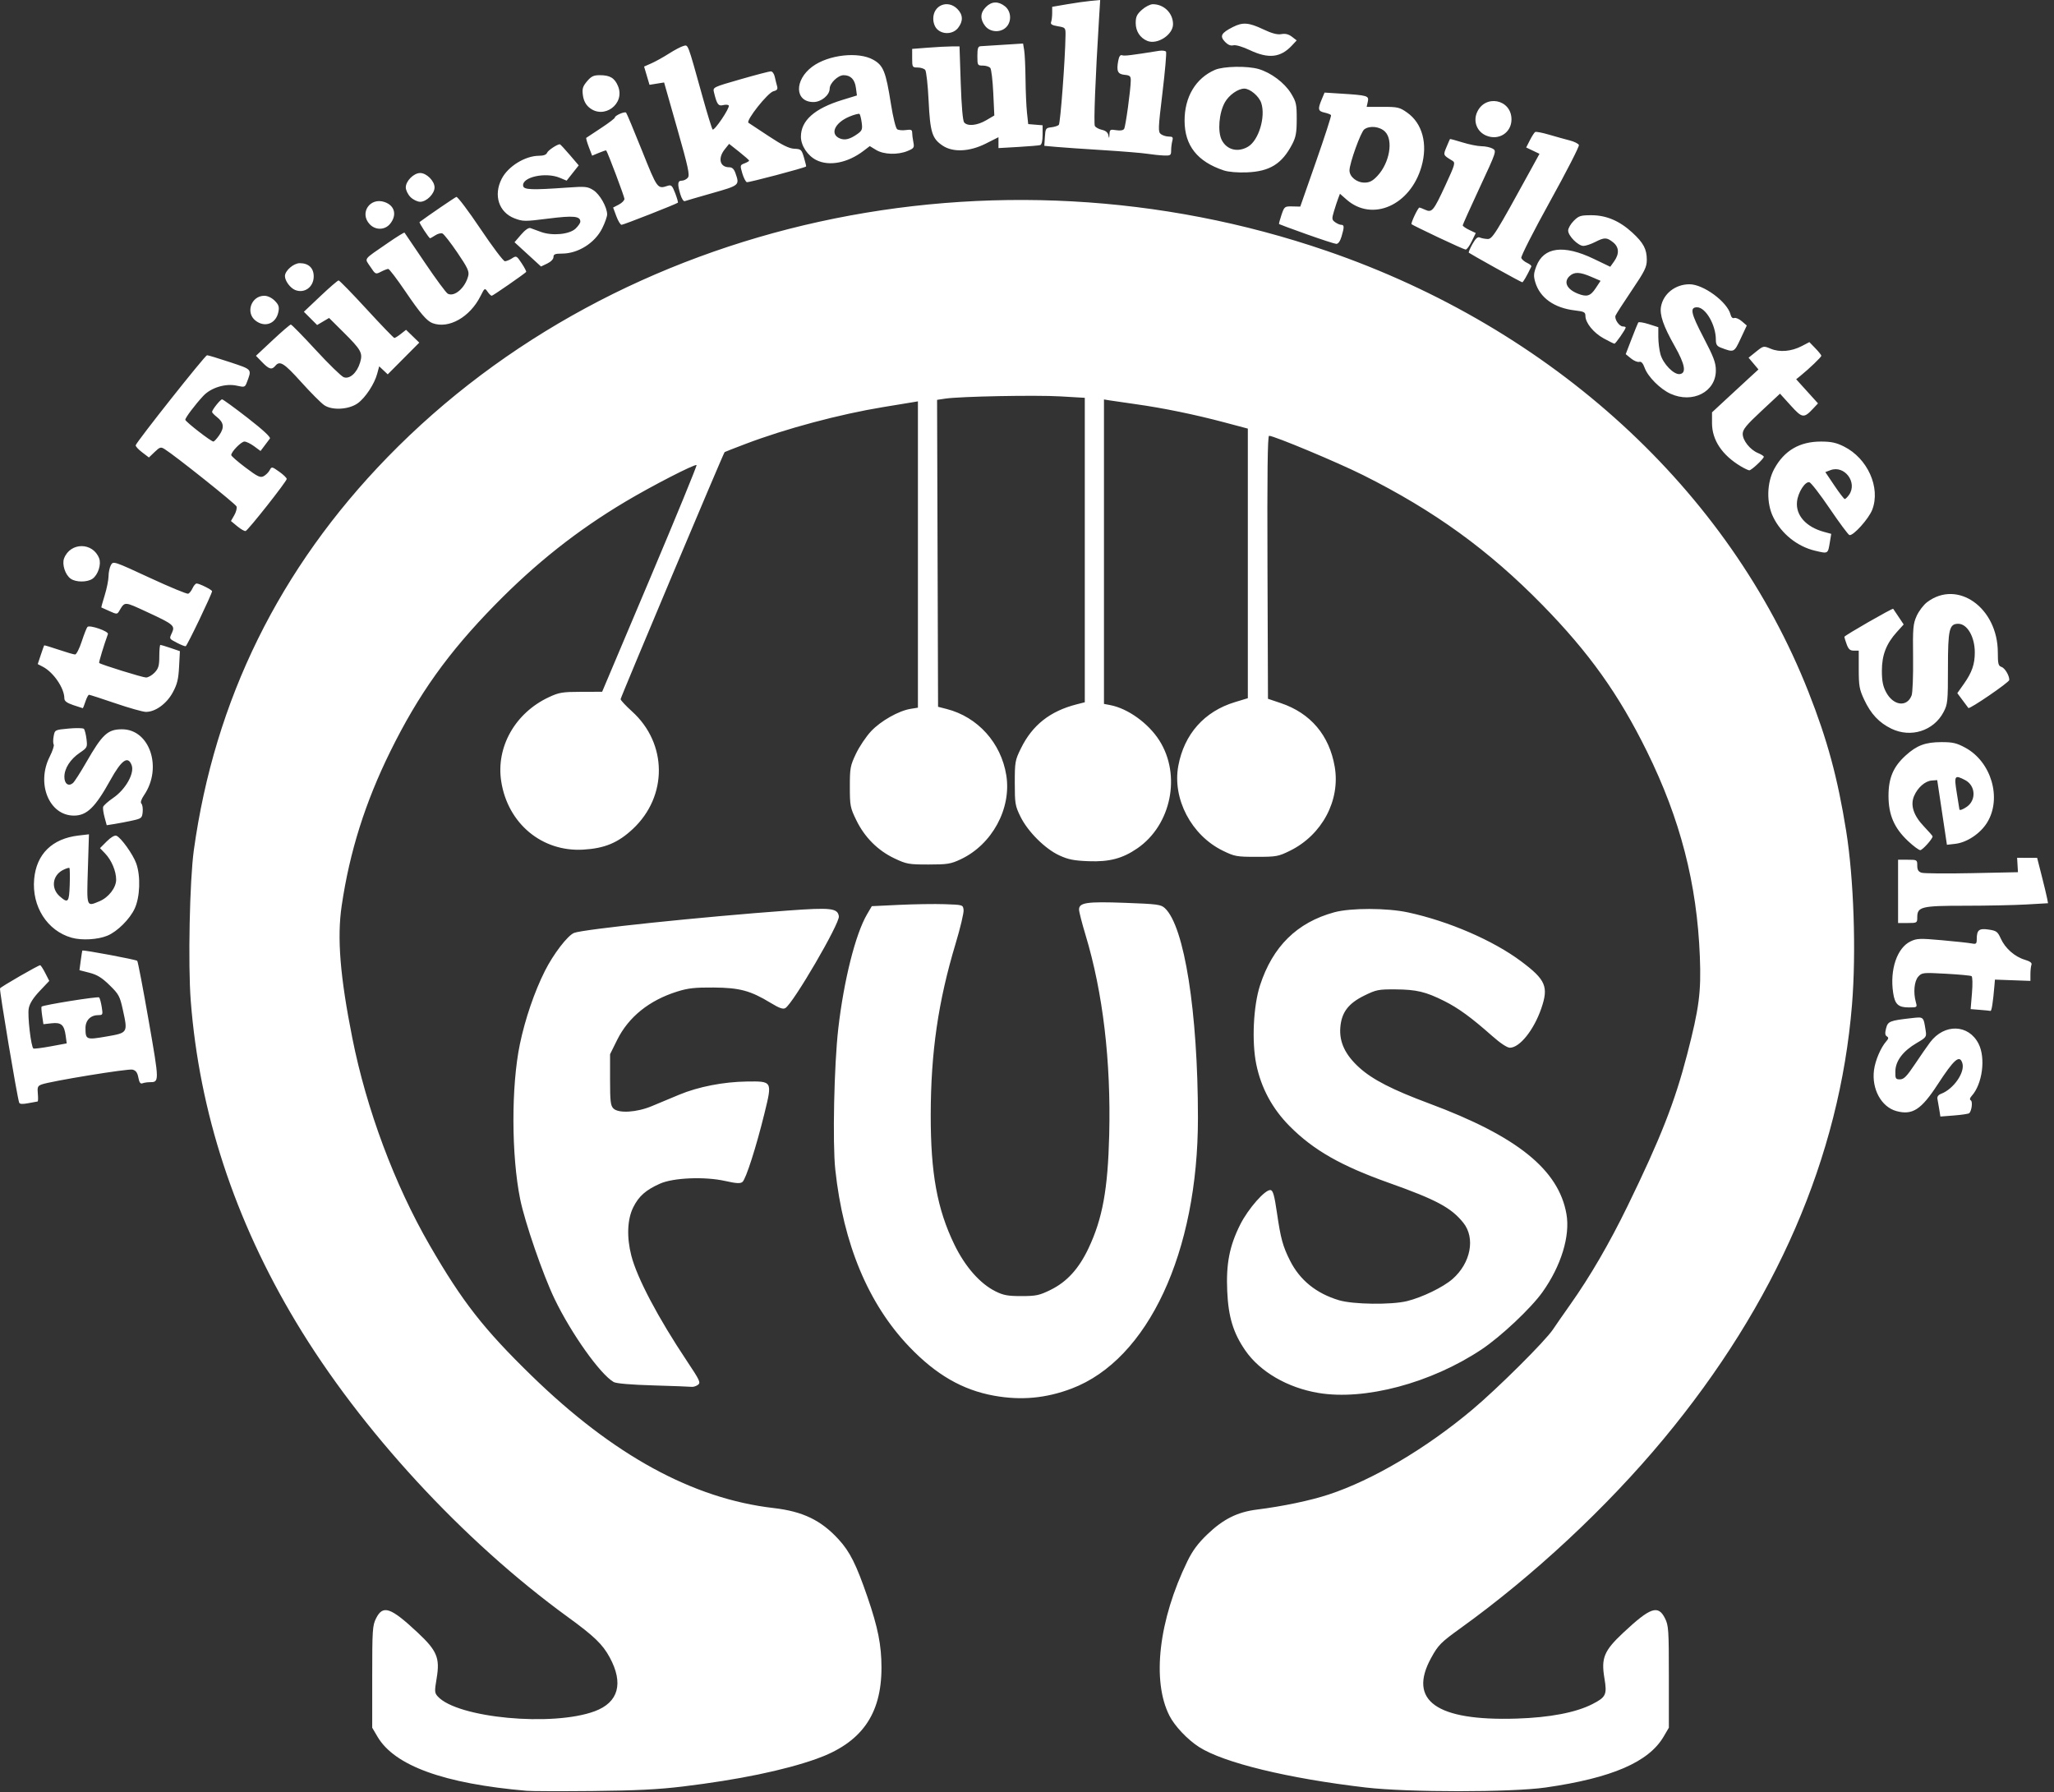 <svg width="337" height="294" viewBox="0 0 337 294" fill="none" xmlns="http://www.w3.org/2000/svg">
<rect x="0" y="0" width="337" height="294" fill="#333333" stroke="none"/>
<path d="M86.403 293.802C72.824 292.625 64.736 289.689 61.933 284.921L61.069 283.452V275.113C61.069 267.403 61.117 266.678 61.699 265.514C62.827 263.258 64.077 263.684 68.522 267.839C71.702 270.813 72.201 272.009 71.643 275.33C71.279 277.493 71.294 277.734 71.823 278.32C75.021 281.855 90.677 283.327 97.596 280.742C101.486 279.289 102.345 276.16 100.025 271.896C98.862 269.76 97.474 268.424 93.164 265.293C75.982 252.811 59.169 234.566 48.563 216.892C38.475 200.083 32.703 182.465 31.295 164.181C30.835 158.212 31.118 144.429 31.8 139.493C35.216 114.809 45.851 93.231 63.587 74.998C101.64 35.882 163.053 22.401 217.698 41.17C254.68 53.873 283.664 80.409 296.713 113.512C299.818 121.388 301.497 127.577 302.901 136.328C304.155 144.141 304.562 156.208 303.861 164.809C301.823 189.817 291.392 213.862 272.938 236.089C263.631 247.3 251.621 258.493 239.671 267.094C236.399 269.45 235.979 269.873 234.819 271.979C230.945 279.014 235.676 282.376 248.857 281.955C254.274 281.782 258.547 280.964 261.255 279.582C263.502 278.435 263.69 278.031 263.237 275.33C262.678 272.009 263.177 270.813 266.358 267.839C270.803 263.684 272.052 263.258 273.18 265.514C273.762 266.678 273.81 267.403 273.81 275.113V283.452L272.947 284.921C270.491 289.098 264.451 291.701 253.601 293.26C247.985 294.066 230.986 294.07 224.087 293.262C211.346 291.777 200.75 289.203 196.721 286.613C194.828 285.396 192.743 283.193 191.876 281.494C188.948 275.756 190.104 265.8 194.822 256.127C195.66 254.407 196.55 253.207 198.073 251.744C200.688 249.23 203.013 248.067 206.228 247.663C210.52 247.124 214.995 246.185 218.008 245.191C225.21 242.817 233.971 237.64 241.553 231.278C245.732 227.771 253.533 220.013 254.799 218.106C255.216 217.477 256.495 215.636 257.641 214.015C260.91 209.39 264.045 203.999 267.043 197.849C272.448 186.759 274.784 180.813 276.811 172.987C278.787 165.355 279.124 162.76 278.895 156.937C278.426 144.99 275.689 134.386 270.206 123.264C265.58 113.881 260.709 107.06 253.052 99.24C244.242 90.244 235.332 83.792 223.646 77.948C219.455 75.852 209.038 71.496 208.217 71.496C207.974 71.496 207.898 77.697 207.956 93.07L208.037 114.644L210.128 115.348C215.026 116.996 218.103 120.625 218.989 125.8C219.932 131.305 216.913 136.978 211.663 139.567C209.743 140.514 209.421 140.573 206.155 140.573C202.888 140.573 202.567 140.514 200.618 139.561C195.46 137.036 192.321 131.042 193.327 125.634C194.294 120.434 197.599 116.715 202.604 115.195L204.732 114.549V92.433V70.318L200.877 69.293C196.033 68.005 190.803 66.932 186.329 66.308C184.421 66.042 182.471 65.758 181.995 65.678L181.129 65.532V90.508V115.484L182.152 115.68C185.051 116.233 188.414 118.653 190.213 121.479C193.834 127.169 192.168 135.351 186.611 139.175C184.175 140.851 182.02 141.421 178.612 141.291C176.194 141.198 175.273 141.015 173.798 140.335C171.454 139.253 168.626 136.429 167.42 133.965C166.56 132.208 166.496 131.823 166.496 128.451C166.496 125.003 166.546 124.724 167.509 122.768C169.385 118.955 172.278 116.672 176.645 115.557L177.982 115.216V90.241V65.266L173.97 65.032C169.881 64.794 157.513 65.034 155.086 65.399L153.746 65.6L153.827 90.779L153.908 115.957L155.324 116.32C160.421 117.627 164.247 121.876 165.101 127.18C165.982 132.65 162.771 138.564 157.606 140.985C155.984 141.745 155.436 141.833 152.334 141.833C149.094 141.833 148.737 141.769 146.751 140.828C144.032 139.54 141.864 137.372 140.501 134.575C139.498 132.519 139.436 132.199 139.434 129.087C139.432 126.023 139.504 125.629 140.434 123.667C140.985 122.503 142.099 120.842 142.91 119.975C144.493 118.283 147.45 116.608 149.407 116.295L150.603 116.104V90.976V65.847L149.738 65.993C149.262 66.073 147.102 66.428 144.939 66.782C137.772 67.953 128.892 70.329 122.28 72.845C120.462 73.536 118.937 74.133 118.889 74.171C118.702 74.32 101.824 114.408 101.824 114.705C101.824 114.88 102.67 115.789 103.705 116.725C109.516 121.983 109.571 130.63 103.829 136.002C101.402 138.273 99.204 139.188 95.687 139.392C88.922 139.785 83.305 135.106 82.234 128.186C81.361 122.551 84.52 116.969 90.045 114.385C91.721 113.6 92.261 113.51 95.351 113.501L98.792 113.495L106.619 94.979C110.923 84.796 114.373 76.392 114.284 76.303C114.048 76.067 106.983 79.698 102.632 82.29C94.696 87.019 87.932 92.369 81.198 99.246C73.541 107.065 68.671 113.886 64.045 123.27C59.911 131.654 57.359 139.752 56.057 148.622C55.285 153.878 55.793 160.186 57.803 170.291C60.13 181.993 64.742 194.347 70.502 204.306C75.859 213.57 79.357 218.046 87.229 225.709C100.625 238.751 113.67 245.883 126.93 247.413C131.726 247.967 134.724 249.416 137.61 252.576C139.45 254.591 140.484 256.658 142.319 261.989C144.05 267.02 144.624 269.911 144.624 273.602C144.624 281.325 141.298 285.971 133.899 288.582C128.596 290.454 121.149 291.992 112.052 293.094C108.02 293.582 104.376 293.764 97.261 293.834C92.068 293.885 87.182 293.871 86.403 293.802ZM163.087 228.979C157.912 228.044 153.566 225.534 149.181 220.948C142.458 213.916 138.359 204.097 137.045 191.874C136.58 187.548 136.852 174.702 137.534 168.769C138.445 160.848 140.358 153.24 142.251 150.011L143.038 148.668L147.528 148.454C149.998 148.336 153.364 148.286 155.009 148.342C157.989 148.444 157.999 148.447 158.096 149.289C158.15 149.753 157.561 152.234 156.789 154.8C153.93 164.295 152.717 172.644 152.704 182.904C152.691 192.492 153.763 198.368 156.582 204.182C158.352 207.833 160.809 210.62 163.37 211.88C164.652 212.511 165.392 212.643 167.617 212.637C170.016 212.635 170.541 212.518 172.396 211.605C175.049 210.298 177.005 208.15 178.589 204.803C180.888 199.943 181.764 195.147 181.988 186.209C182.29 174.094 180.959 162.839 178.107 153.404C177.519 151.459 177.038 149.579 177.038 149.227C177.038 148.077 178.316 147.89 184.591 148.121C189.92 148.317 190.474 148.391 191.127 149C194.322 151.979 196.537 166.028 196.547 183.378C196.56 205.461 188.361 223.051 175.841 227.804C171.613 229.409 167.543 229.784 163.087 228.979ZM216.302 228.526C211.23 227.672 206.72 225.048 204.309 221.547C202.339 218.687 201.537 216.052 201.35 211.822C201.151 207.334 201.719 204.422 203.479 200.91C204.791 198.291 207.621 195.082 208.473 195.246C208.867 195.322 209.098 196.155 209.506 198.958C210.12 203.191 210.471 204.473 211.661 206.831C213.274 210.029 215.964 212.204 219.681 213.317C222.008 214.014 228.272 214.095 230.853 213.462C233.331 212.854 236.774 211.184 238.308 209.845C241.309 207.225 242.098 203.112 240.082 200.604C238.092 198.129 235.678 196.835 227.863 194.055C220.007 191.26 215.508 188.693 211.618 184.786C208.749 181.905 206.903 178.481 206.109 174.566C205.358 170.865 205.64 165.03 206.732 161.662C208.802 155.278 212.811 151.333 218.919 149.67C221.609 148.938 227.569 148.947 231.01 149.69C237.681 151.127 244.984 154.286 249.577 157.721C253.615 160.739 254.105 161.885 252.88 165.444C251.663 168.982 249.337 171.891 247.725 171.891C247.279 171.891 246.153 171.145 244.825 169.968C241.412 166.944 239.28 165.388 236.947 164.221C233.916 162.705 232.394 162.343 228.951 162.32C226.164 162.3 225.794 162.375 223.824 163.345C221.214 164.63 220.11 166.096 219.907 168.547C219.708 170.95 220.699 173.052 223.023 175.155C225.195 177.121 228.448 178.791 234.472 181.033C248.922 186.411 255.728 191.892 257.008 199.181C257.64 202.782 256.125 207.709 253.068 211.992C251.168 214.655 246.237 219.292 243.05 221.412C234.778 226.916 223.906 229.807 216.302 228.526ZM107.174 227.291C103.487 227.183 101.107 226.98 100.686 226.738C98.476 225.471 93.718 218.777 90.982 213.087C89.081 209.134 86.112 200.527 85.347 196.751C83.888 189.545 83.866 178.174 85.299 171.295C86.154 167.19 87.681 162.72 89.397 159.301C90.786 156.532 93.13 153.477 94.189 153.054C95.704 152.45 115.1 150.422 129.305 149.383C136.354 148.868 137.441 148.992 137.631 150.335C137.795 151.492 130.145 164.612 128.853 165.389C128.475 165.617 127.863 165.402 126.437 164.534C123.129 162.525 121.36 162.048 117.087 162.015C114.019 161.992 112.897 162.114 111.107 162.676C106.51 164.117 103.122 166.847 101.254 170.614L100.093 172.957V177.132C100.093 180.688 100.175 181.389 100.643 181.858C101.477 182.692 104.466 182.511 106.931 181.478C108.016 181.022 110.048 180.175 111.445 179.595C114.583 178.292 118.689 177.491 122.501 177.437C126.738 177.378 126.724 177.354 125.429 182.644C124.084 188.139 122.385 193.44 121.819 193.909C121.467 194.201 120.836 194.165 118.958 193.748C115.615 193.004 110.475 193.216 108.292 194.189C105.958 195.229 104.809 196.242 103.902 198.063C102.919 200.034 102.8 202.955 103.578 205.99C104.521 209.668 107.966 216.197 112.737 223.344C114.829 226.479 114.997 226.843 114.512 227.199C114.218 227.415 113.756 227.563 113.486 227.527C113.217 227.492 110.376 227.385 107.174 227.291ZM318.176 182.02C318.075 181.381 317.939 180.603 317.876 180.291C317.801 179.923 318.018 179.625 318.488 179.446C320.536 178.668 322.437 175.912 321.961 174.412C321.51 172.99 320.623 173.758 317.909 177.922C315.214 182.058 313.769 182.993 311.157 182.29C308.675 181.621 307.056 178.663 307.469 175.55C307.679 173.97 308.574 171.871 309.474 170.848C309.87 170.398 309.891 170.225 309.574 170.029C309.283 169.849 309.248 169.488 309.446 168.72C309.748 167.557 310.03 167.443 313.585 167.041C315.646 166.808 315.577 166.749 315.941 169.057C316.108 170.111 316.045 170.199 314.498 171.103C312.239 172.421 311.007 174.042 310.972 175.74C310.949 176.969 311.009 177.082 311.732 177.082C312.365 177.082 312.846 176.592 314.2 174.565C315.126 173.18 316.24 171.575 316.676 170.997C319.017 167.9 322.981 168.019 324.622 171.236C325.818 173.579 325.255 177.855 323.495 179.799C323.177 180.151 323.131 180.393 323.356 180.532C323.683 180.735 323.5 182.226 323.098 182.628C322.991 182.736 321.881 182.905 320.632 183.003L318.361 183.181L318.176 182.02ZM3.146 180.9C2.806 179.949 -0.137 162.382 0.005 162.153C0.178 161.874 6.276 158.357 6.588 158.357C6.688 158.357 7.065 158.936 7.426 159.643L8.082 160.929L6.511 162.59C5.437 163.726 4.868 164.629 4.716 165.442C4.492 166.634 5.092 171.78 5.482 172.021C5.597 172.091 6.872 171.932 8.318 171.665L10.946 171.18L10.781 169.949C10.538 168.135 10.053 167.703 8.461 167.882L7.124 168.032L6.915 166.642C6.801 165.877 6.759 165.204 6.824 165.147C7.131 164.872 16.083 163.442 16.265 163.639C16.38 163.763 16.572 164.466 16.691 165.202C16.896 166.459 16.865 166.539 16.164 166.539C14.864 166.539 14.021 167.384 14.026 168.681C14.032 170.582 14.146 170.627 17.483 170.048C20.997 169.438 20.987 169.454 20.151 165.646C19.666 163.435 19.485 163.101 17.973 161.625C16.718 160.399 15.931 159.914 14.68 159.593L13.036 159.172L13.249 157.584C13.367 156.711 13.482 155.976 13.506 155.95C13.642 155.804 22.341 157.432 22.516 157.637C22.632 157.774 23.476 162.185 24.392 167.441C26.166 177.624 26.165 177.537 24.511 177.549C24.135 177.551 23.622 177.633 23.369 177.73C23.039 177.858 22.851 177.593 22.7 176.789C22.545 175.964 22.294 175.622 21.742 175.483C21.011 175.299 8.296 177.376 6.829 177.919C6.188 178.155 6.104 178.363 6.208 179.447C6.273 180.137 6.252 180.707 6.162 180.715C6.071 180.721 5.383 180.846 4.634 180.992C3.691 181.174 3.233 181.145 3.146 180.9ZM324.844 165.678L323.322 165.558L323.54 162.941C323.666 161.434 323.636 160.249 323.47 160.146C323.311 160.047 321.42 159.871 319.266 159.753C315.493 159.546 315.328 159.563 314.729 160.231C314.069 160.967 313.892 162.835 314.334 164.415C314.572 165.266 314.552 165.28 313.177 165.28C311.442 165.28 310.891 164.766 310.609 162.883C310.038 159.076 311.255 155.492 313.477 154.438C314.498 153.953 315.022 153.934 318.602 154.254C320.795 154.449 322.979 154.685 323.455 154.777C324.234 154.928 324.321 154.856 324.325 154.054C324.335 152.564 324.707 152.269 326.289 152.507C327.552 152.696 327.757 152.849 328.267 153.979C328.987 155.576 330.553 156.96 332.196 157.452C333.079 157.717 333.42 157.971 333.302 158.279C333.209 158.523 333.132 159.219 333.132 159.825V160.928L330.221 160.822L327.31 160.717L327.23 161.662C326.993 164.461 326.769 165.904 326.579 165.853C326.462 165.821 325.681 165.744 324.844 165.678ZM11.762 153.845C7.751 152.717 5.198 148.722 5.606 144.214C5.978 140.117 8.553 137.588 12.868 137.08L14.594 136.877L14.418 142.582C14.222 148.927 14.162 148.762 16.328 147.858C17.823 147.233 19.057 145.633 19.057 144.319C19.057 142.916 18.3 141.122 17.243 140.018L16.407 139.146L17.514 138.038C18.194 137.359 18.806 137.002 19.099 137.114C19.844 137.4 21.832 140.179 22.358 141.669C23.097 143.763 22.974 147.185 22.093 149.074C21.284 150.807 19.248 152.828 17.629 153.505C16.061 154.16 13.427 154.313 11.762 153.845ZM11.388 142.402C11.311 142.324 10.829 142.478 10.318 142.741C8.577 143.642 8.329 145.775 9.815 147.066C11.168 148.241 11.34 148.043 11.438 145.206C11.488 143.741 11.464 142.479 11.388 142.402ZM311.417 146.241V141.049H312.99C314.532 141.049 314.564 141.068 314.564 142.001C314.564 142.71 314.744 143.01 315.272 143.181C315.661 143.306 319.379 143.338 323.533 143.251L331.086 143.094L331.017 141.914L330.948 140.734L332.591 140.737L334.233 140.739L334.973 143.646C335.38 145.245 335.783 146.92 335.867 147.369L336.022 148.185L332.453 148.39C330.49 148.503 325.977 148.597 322.424 148.597C315.214 148.598 314.565 148.756 314.565 150.504C314.565 151.406 314.523 151.431 312.991 151.431H311.418V146.238L311.417 146.241ZM313.046 137.98C310.784 135.852 309.85 133.691 309.846 130.574C309.844 127.635 310.636 125.777 312.686 123.925C314.508 122.279 315.896 121.762 318.516 121.754C320.379 121.751 321.011 121.894 322.438 122.665C326.727 124.978 328.48 130.986 326.024 134.958C324.909 136.761 322.707 138.227 320.787 138.443L319.432 138.596L318.636 133.292L317.84 127.988L316.945 128.053C315.856 128.133 314.636 129.201 314.042 130.596C313.398 132.108 313.952 133.804 315.68 135.607C316.451 136.412 317.082 137.137 317.082 137.22C317.082 137.628 315.422 139.475 315.056 139.475C314.825 139.475 313.92 138.803 313.046 137.98ZM322.696 132.363C324.283 131.251 324.128 128.866 322.413 127.979C320.678 127.081 320.584 127.228 321.053 130.113C321.285 131.541 321.478 132.744 321.481 132.788C321.501 133.007 322.054 132.811 322.696 132.363ZM17.162 134.103C16.972 133.397 16.86 132.629 16.914 132.397C16.967 132.165 17.719 131.49 18.584 130.897C20.608 129.512 22.101 126.856 21.599 125.535C20.99 123.934 19.947 124.666 18.106 127.988C15.624 132.468 14.249 133.807 12.128 133.809C8.065 133.812 5.915 128.559 8.165 124.121C8.629 123.206 8.919 122.312 8.809 122.134C8.699 121.957 8.696 121.344 8.805 120.774C8.999 119.743 9.01 119.737 11.252 119.529C12.491 119.413 13.62 119.434 13.761 119.575C13.902 119.716 14.095 120.463 14.189 121.235C14.356 122.594 14.321 122.665 13.086 123.504C11.529 124.561 10.564 126.069 10.563 127.447C10.561 128.587 11.232 129.079 11.96 128.475C12.206 128.271 13.194 126.733 14.157 125.056C16.798 120.456 17.674 119.648 20.026 119.648C24.569 119.648 26.688 125.958 23.648 130.436C23.161 131.155 23.005 131.651 23.204 131.85C23.372 132.018 23.465 132.632 23.409 133.214C23.313 134.204 23.207 134.293 21.733 134.618C20.868 134.809 19.564 135.06 18.835 135.176L17.51 135.387L17.162 134.103ZM310.315 119.547C308.291 118.562 306.95 117.129 305.848 114.771C305.071 113.107 304.965 112.517 304.965 109.814V106.746H304.163C303.54 106.746 303.277 106.512 302.983 105.701C302.775 105.126 302.605 104.576 302.605 104.48C302.605 104.273 310.503 99.738 310.615 99.881C310.656 99.935 311.061 100.535 311.513 101.214L312.336 102.449L311.212 103.693C309.477 105.613 308.759 107.475 308.76 110.05C308.76 111.701 308.932 112.577 309.443 113.546C310.627 115.789 312.882 116.083 313.639 114.092C313.806 113.653 313.914 110.865 313.879 107.896C313.822 103.032 313.879 102.354 314.467 101.047C314.826 100.249 315.596 99.236 316.179 98.794C321.177 95.012 327.782 99.712 327.782 107.051C327.782 108.885 327.872 109.25 328.363 109.406C328.934 109.587 329.675 110.814 329.664 111.56C329.662 111.934 323.14 116.396 322.952 116.155C322.898 116.086 322.468 115.51 321.996 114.875L321.137 113.72L322.212 112.2C323.54 110.32 324.005 108.98 324.005 107.034C324.005 104.483 322.767 102.34 321.293 102.34C319.812 102.34 319.599 103.252 319.599 109.599C319.599 115.126 319.558 115.537 318.867 116.846C317.246 119.916 313.505 121.098 310.315 119.547ZM18.908 115.376C16.663 114.61 14.727 113.984 14.605 113.984C14.484 113.984 14.221 114.48 14.021 115.086C13.821 115.691 13.623 116.187 13.581 116.187C13.539 116.187 12.841 115.961 12.032 115.685C10.957 115.319 10.559 115.019 10.559 114.574C10.559 112.911 8.791 110.31 7.038 109.394L6.191 108.952L6.69 107.455C6.964 106.632 7.215 105.924 7.247 105.881C7.277 105.839 8.346 106.157 9.617 106.589C10.888 107.021 12.104 107.375 12.32 107.375C12.535 107.375 13.023 106.419 13.405 105.251C13.787 104.083 14.21 103.005 14.347 102.856C14.695 102.475 17.871 103.579 17.708 104.024C17.068 105.766 16.181 108.693 16.27 108.768C16.59 109.04 23.402 111.152 23.959 111.152C24.318 111.152 24.955 110.786 25.374 110.34C26.004 109.669 26.137 109.204 26.137 107.666C26.137 106.641 26.218 105.803 26.317 105.802C26.416 105.802 27.177 106.033 28.007 106.316L29.516 106.83L29.382 109.388C29.273 111.453 29.072 112.269 28.337 113.618C27.322 115.484 25.439 116.832 23.907 116.792C23.402 116.779 21.153 116.142 18.908 115.376ZM29.048 105.465C27.709 104.759 27.747 104.837 28.229 103.78C28.742 102.654 28.442 102.404 24.225 100.454C20.289 98.634 20.52 98.642 19.525 100.297C19.227 100.792 19.122 100.789 17.951 100.255C17.261 99.941 16.666 99.673 16.63 99.66C16.594 99.647 16.842 98.746 17.181 97.656C17.52 96.566 17.803 95.156 17.809 94.523C17.812 93.889 17.992 93.067 18.202 92.696C18.579 92.031 18.674 92.062 24.55 94.785C27.831 96.305 30.68 97.486 30.88 97.409C31.08 97.333 31.402 96.923 31.595 96.5C31.788 96.077 32.086 95.731 32.257 95.731C32.729 95.731 34.792 96.763 34.792 96.999C34.792 97.42 30.699 105.959 30.468 106.021C30.336 106.057 29.697 105.807 29.048 105.465ZM11.598 94.944C10.702 94.316 10.14 92.585 10.514 91.607C11.538 88.928 15.246 88.928 16.27 91.607C16.644 92.585 16.082 94.316 15.186 94.944C14.318 95.551 12.465 95.551 11.598 94.944ZM297.801 90.353C294.889 89.667 292.277 87.573 290.937 84.85C289.79 82.52 289.865 79.188 291.114 76.904C292.751 73.912 295.268 72.443 298.757 72.443C300.436 72.443 301.264 72.62 302.529 73.251C306.414 75.187 308.571 79.987 307.185 83.614C306.615 85.108 304.039 87.968 303.432 87.782C303.237 87.722 301.786 85.769 300.207 83.441C298.629 81.114 297.122 79.166 296.858 79.114C296.149 78.973 294.988 80.806 294.836 82.306C294.609 84.543 296.312 86.454 299.247 87.257L300.451 87.586L300.233 88.905C299.902 90.904 299.969 90.864 297.801 90.353ZM303.374 81.185C304.802 79.146 302.621 76.26 300.315 77.137L299.482 77.453L300.965 79.657C301.781 80.869 302.546 81.866 302.666 81.872C302.786 81.875 303.104 81.57 303.374 81.185ZM38.938 86.348L37.891 85.48L38.441 84.522C38.743 83.995 38.908 83.349 38.808 83.087C38.643 82.658 28.715 74.742 27.013 73.683C26.381 73.289 26.229 73.333 25.374 74.152L24.431 75.055L23.301 74.192C22.679 73.718 22.213 73.202 22.265 73.047C22.498 72.356 33.653 58.281 33.967 58.281C34.16 58.281 35.852 58.793 37.727 59.417C41.45 60.658 41.34 60.522 40.473 62.801C40.198 63.524 40.096 63.554 38.861 63.277C37.019 62.863 34.613 63.596 33.347 64.956C31.986 66.419 30.383 68.55 30.403 68.869C30.423 69.183 34.627 72.444 35.007 72.441C35.148 72.44 35.595 71.953 35.999 71.359C36.844 70.118 36.724 69.309 35.56 68.394C35.137 68.061 34.792 67.698 34.792 67.586C34.792 67.232 36.157 65.519 36.439 65.519C36.587 65.519 38.471 66.888 40.624 68.561C43.104 70.487 44.446 71.727 44.285 71.944C44.145 72.132 43.742 72.669 43.389 73.138L42.746 73.991L41.698 73.217C41.121 72.791 40.406 72.443 40.108 72.443C39.574 72.443 37.939 74.116 37.939 74.663C37.939 74.818 38.991 75.738 40.278 76.706C42.283 78.215 42.709 78.418 43.261 78.123C43.614 77.933 44.056 77.495 44.242 77.147C44.572 76.53 44.605 76.535 45.816 77.391C46.495 77.872 47.048 78.407 47.043 78.58C47.03 78.99 40.71 86.995 40.299 87.121C40.126 87.174 39.513 86.825 38.938 86.348ZM285.611 76.502C282.545 74.668 280.891 72.189 280.891 69.429V67.649L283.172 65.533C284.427 64.37 286.141 62.786 286.982 62.015L288.51 60.612L287.7 59.649L286.889 58.686L288.113 57.702C289.328 56.726 289.346 56.722 290.533 57.218C291.997 57.83 293.921 57.662 295.627 56.773L296.865 56.128L297.847 57.141C298.387 57.698 298.829 58.251 298.829 58.368C298.829 58.581 296.827 60.502 295.426 61.634L294.698 62.222L296.489 64.201L298.28 66.18L297.532 66.98C295.955 68.666 295.713 68.636 293.794 66.517L292.045 64.586L288.985 67.439C286.503 69.753 285.926 70.46 285.926 71.186C285.926 72.27 287.142 73.792 288.437 74.329C288.96 74.545 289.388 74.819 289.388 74.937C289.388 75.261 287.356 77.164 287.012 77.162C286.847 77.162 286.217 76.864 285.611 76.502ZM53.202 66.478C52.683 66.126 50.983 64.421 49.425 62.691C46.598 59.552 45.916 59.122 45.177 60.012C44.593 60.716 44.15 60.596 43.018 59.428L41.994 58.372L44.733 55.809C46.24 54.399 47.583 53.246 47.718 53.246C47.854 53.246 49.692 55.123 51.803 57.416C53.914 59.709 55.976 61.719 56.384 61.881C57.351 62.265 58.571 61.178 59.08 59.476C59.55 57.908 59.277 57.413 56.318 54.474L53.992 52.164L53.011 52.744L52.03 53.323L50.944 52.236L49.857 51.15L52.573 48.579C54.067 47.165 55.409 46.008 55.555 46.008C55.701 46.008 57.772 48.132 60.157 50.729C62.541 53.325 64.588 55.449 64.705 55.449C64.822 55.449 65.302 55.148 65.77 54.779L66.621 54.11L67.706 55.161L68.79 56.212L66.202 58.814L63.614 61.416L62.914 60.758L62.214 60.1L61.885 61.32C61.431 63.007 59.932 65.278 58.688 66.164C57.226 67.205 54.501 67.361 53.202 66.478ZM274.074 64.597C272.388 63.831 270.368 61.806 269.844 60.358C269.563 59.58 269.281 59.269 268.947 59.368C268.679 59.447 268.071 59.194 267.596 58.807L266.732 58.103L267.685 55.628C268.209 54.267 268.704 53.045 268.785 52.914C268.866 52.782 269.641 52.901 270.506 53.178L272.079 53.681L272.08 55.273C272.081 56.149 272.237 57.425 272.428 58.109C272.871 59.704 274.633 61.511 275.611 61.373C276.725 61.215 276.46 59.776 274.768 56.785C272.905 53.492 272.269 51.647 272.526 50.278C272.922 48.168 274.887 46.637 277.199 46.637C279.486 46.637 283.411 49.533 283.93 51.604C284.044 52.057 284.28 52.276 284.544 52.175C284.78 52.084 285.338 52.324 285.784 52.708L286.595 53.405L285.59 55.552C284.509 57.863 284.512 57.861 282.32 57.028C281.696 56.79 281.52 56.505 281.52 55.729C281.52 53.304 279.844 50.414 278.437 50.414C277.213 50.414 277.419 51.389 279.474 55.327C281.178 58.593 281.52 59.503 281.52 60.785C281.52 64.296 277.708 66.247 274.074 64.597ZM263.12 55.52C261.45 54.604 260.12 52.967 260.12 51.827C260.12 51.216 259.905 51.105 258.377 50.925C255.004 50.529 252.662 48.863 251.899 46.319C251.59 45.287 251.618 44.853 252.07 43.671C253.272 40.523 256.552 40.101 261.469 42.46L264.195 43.768L264.833 42.873C265.714 41.635 265.646 40.528 264.641 39.737C263.611 38.927 263.242 38.924 261.694 39.714C261.015 40.06 260.16 40.343 259.794 40.343C258.927 40.343 257.288 38.696 257.288 37.826C257.288 37.453 257.702 36.734 258.208 36.228C259.032 35.404 259.336 35.308 261.119 35.311C263.561 35.313 265.737 36.244 267.837 38.18C269.649 39.85 270.191 40.874 270.191 42.625C270.191 43.813 269.865 44.476 267.712 47.661C266.349 49.679 265.156 51.532 265.061 51.779C264.843 52.347 265.671 53.561 266.275 53.561C266.525 53.561 266.729 53.635 266.729 53.725C266.729 54.019 265.077 56.393 264.878 56.386C264.771 56.383 263.98 55.992 263.12 55.52ZM261.793 47.298L262.605 46.071L261.068 45.41C259.216 44.613 258.314 44.577 257.549 45.27C256.487 46.23 257.039 47.445 258.868 48.174C260.341 48.762 260.943 48.582 261.793 47.298ZM41.915 52.594C40.249 51.283 41.23 48.526 43.362 48.526C43.908 48.526 44.579 48.843 45.069 49.333C45.721 49.985 45.839 50.335 45.683 51.143C45.305 53.102 43.463 53.812 41.915 52.594ZM70.983 53.024C70.039 52.679 68.979 51.443 66.516 47.818C65.135 45.784 63.868 44.12 63.702 44.12C63.535 44.12 62.996 44.328 62.505 44.582C61.627 45.036 61.598 45.023 60.767 43.768C59.792 42.294 59.463 42.739 63.669 39.836C65.098 38.849 66.314 38.099 66.371 38.169C66.427 38.24 67.934 40.464 69.719 43.111C71.504 45.759 73.192 48.043 73.469 48.188C74.567 48.762 76.331 47.221 76.824 45.258C77.007 44.527 76.722 43.917 75.035 41.435C73.931 39.81 72.831 38.401 72.591 38.304C72.35 38.206 71.824 38.34 71.421 38.606C71.019 38.869 70.633 39.085 70.564 39.085C70.381 39.085 68.713 36.525 68.835 36.433C70.199 35.412 74.617 32.395 74.876 32.306C75.071 32.24 76.843 34.588 78.814 37.523C80.784 40.459 82.595 42.861 82.837 42.861C83.08 42.861 83.607 42.646 84.008 42.383C84.71 41.923 84.771 41.955 85.594 43.199C86.065 43.91 86.394 44.549 86.324 44.619C85.916 45.027 80.86 48.526 80.679 48.526C80.558 48.526 80.25 48.227 79.994 47.861C79.539 47.212 79.513 47.228 78.841 48.569C77.109 52.027 73.638 53.995 70.983 53.024ZM48.436 47.581C47.618 47.255 46.75 46.078 46.75 45.294C46.75 44.413 48.172 43.176 49.184 43.176C50.631 43.176 51.471 43.973 51.471 45.348C51.471 47.082 49.964 48.191 48.436 47.581ZM245.351 43.945C243.026 42.651 241.064 41.534 240.992 41.461C240.919 41.389 241.186 40.749 241.584 40.04C242.107 39.11 242.444 38.811 242.796 38.966C243.064 39.084 243.631 39.194 244.055 39.211C244.848 39.244 245.336 38.46 251.247 27.675L252.584 25.235L251.493 24.715L250.402 24.195L251.008 23.006C251.341 22.353 251.731 21.746 251.873 21.658C252.016 21.57 253.045 21.767 254.159 22.096C255.274 22.424 256.795 22.848 257.54 23.038C258.285 23.227 258.964 23.566 259.05 23.79C259.136 24.015 257.006 28.175 254.315 33.035C251.624 37.894 249.5 42.074 249.596 42.323C249.691 42.572 250.127 42.938 250.564 43.137C251 43.337 251.308 43.603 251.246 43.73C250.491 45.297 249.9 46.32 249.755 46.309C249.658 46.303 247.675 45.239 245.351 43.945ZM86.59 41.731L84.417 39.742L85.489 38.496C86.157 37.719 86.738 37.315 87.033 37.423C87.292 37.518 88.071 37.802 88.763 38.054C90.614 38.729 93.416 38.462 94.424 37.515C94.859 37.106 95.215 36.589 95.215 36.366C95.215 35.449 94.091 35.341 89.972 35.861C86.099 36.35 85.801 36.348 84.423 35.825C81.843 34.84 80.93 32.041 82.309 29.338C83.354 27.29 86.169 25.556 88.449 25.556C89.167 25.556 89.637 25.382 89.756 25.072C89.911 24.667 91.406 23.668 91.857 23.668C91.931 23.668 92.657 24.447 93.471 25.4L94.951 27.132L93.959 28.384L92.967 29.637L91.85 29.17C89.488 28.183 85.553 29.067 85.837 30.521C85.958 31.139 87.288 31.187 93.012 30.779C96.054 30.562 96.399 30.596 97.358 31.203C98.409 31.869 99.601 33.965 99.614 35.171C99.616 35.526 99.253 36.556 98.803 37.459C97.601 39.87 94.842 41.605 92.21 41.605C91.067 41.605 90.809 41.711 90.809 42.177C90.809 42.511 90.385 42.95 89.786 43.236L88.763 43.723L86.59 41.731ZM235.944 38.93C233.639 37.837 231.682 36.872 231.595 36.785C231.432 36.622 232.649 34.049 232.89 34.049C232.965 34.049 233.382 34.212 233.818 34.41C234.945 34.924 235.194 34.624 237.151 30.392C238.731 26.975 238.813 26.683 238.288 26.366C236.753 25.44 236.767 25.472 237.323 24.13C237.608 23.441 237.869 22.848 237.901 22.811C237.934 22.776 238.852 23.023 239.942 23.362C241.032 23.701 242.442 23.984 243.075 23.99C243.709 23.992 244.53 24.174 244.9 24.384C245.56 24.759 245.526 24.864 242.786 30.745C241.254 34.034 239.996 36.833 239.99 36.966C239.987 37.098 240.463 37.438 241.054 37.719L242.129 38.232L241.463 39.603C241.097 40.356 240.649 40.961 240.467 40.945C240.285 40.932 238.25 40.023 235.944 38.93ZM214.34 38.416C211.921 37.553 209.904 36.808 209.856 36.761C209.808 36.713 209.987 36.036 210.252 35.257C210.723 33.876 210.769 33.84 212.034 33.866L213.334 33.895L215.922 26.5C217.346 22.432 218.454 19.008 218.384 18.892C218.315 18.775 217.834 18.587 217.317 18.473C216.251 18.239 216.181 17.918 216.849 16.32L217.321 15.19L219.917 15.354C224.406 15.638 224.63 15.704 224.415 16.683L224.228 17.53H226.883C229.325 17.53 229.644 17.606 230.875 18.474C233.383 20.244 234.281 23.627 233.225 27.322C231.406 33.69 225.152 36.45 220.935 32.747L219.845 31.79L219.558 32.547C219.399 32.962 219.087 33.913 218.863 34.66C218.493 35.896 218.51 36.056 219.051 36.451C219.377 36.689 219.829 36.885 220.056 36.885C220.563 36.885 220.571 37.252 220.103 38.815C219.872 39.586 219.555 40.023 219.238 40.01C218.962 39.996 216.758 39.279 214.34 38.416ZM225.982 28.871C227.989 26.743 228.641 22.998 227.248 21.604C226.39 20.747 224.727 20.562 223.835 21.225C223.262 21.651 221.411 26.792 221.411 27.959C221.411 28.999 222.592 29.958 223.873 29.958C224.701 29.958 225.198 29.701 225.982 28.871ZM60.652 36.783C58.926 34.945 60.707 32.313 63.11 33.151C64.758 33.725 65.159 35.254 64.036 36.682C63.184 37.766 61.62 37.812 60.652 36.783ZM101.12 35.466L100.595 34.05L101.524 33.569C102.035 33.305 102.453 32.881 102.453 32.627C102.453 32.272 99.746 25.084 99.462 24.683C99.432 24.636 98.896 24.811 98.277 25.07L97.151 25.541L96.609 24.123C96.312 23.344 96.124 22.663 96.192 22.611C96.26 22.559 97.343 21.843 98.598 21.02C99.853 20.198 100.88 19.416 100.88 19.285C100.88 18.951 102.492 18.247 102.724 18.48C102.827 18.583 104.001 21.386 105.331 24.707C107.868 31.043 107.865 31.04 109.567 30.478C110.136 30.29 110.308 30.465 110.781 31.701C111.083 32.495 111.281 33.192 111.22 33.251C110.995 33.468 102.308 36.882 101.982 36.882C101.796 36.882 101.409 36.245 101.12 35.466ZM67.349 32.333C66.924 31.908 66.577 31.193 66.577 30.745C66.577 29.696 67.888 28.385 68.937 28.385C69.986 28.385 71.297 29.696 71.297 30.745C71.297 31.794 69.986 33.105 68.937 33.105C68.489 33.105 67.774 32.758 67.349 32.333ZM111.633 31.902C111.116 30.176 111.169 29.643 111.855 29.643C112.181 29.643 112.63 29.422 112.855 29.151C113.198 28.737 112.917 27.436 111.112 21.094L108.959 13.53L107.762 13.722L106.564 13.914L106.12 12.417L105.676 10.92L106.882 10.388C107.545 10.096 108.838 9.378 109.755 8.792C110.672 8.206 111.739 7.645 112.127 7.544C112.929 7.336 112.769 6.912 115.244 15.797C116.039 18.654 116.793 21.102 116.918 21.24C117.19 21.539 119.793 17.676 119.566 17.309C119.48 17.169 119.065 17.14 118.646 17.245C117.85 17.445 117.618 17.12 117.138 15.135C116.941 14.321 116.974 14.305 121.482 13.011C123.981 12.293 126.226 11.706 126.473 11.706C126.72 11.706 127.006 12.095 127.11 12.572C127.214 13.048 127.385 13.737 127.49 14.104C127.641 14.63 127.513 14.813 126.904 14.967C125.962 15.203 122.304 19.825 122.804 20.147C122.986 20.265 124.494 21.26 126.154 22.359C128.367 23.824 129.481 24.369 130.333 24.404C131.424 24.45 131.52 24.537 131.909 25.855C132.137 26.627 132.293 27.284 132.258 27.314C131.977 27.552 122.807 29.978 122.534 29.887C122.341 29.822 122.004 29.166 121.787 28.43C121.406 27.138 121.418 27.079 122.15 26.801C122.568 26.642 122.909 26.442 122.909 26.355C122.909 26.268 122.17 25.614 121.268 24.9L119.626 23.603L118.909 24.499C117.737 25.963 118.103 27.442 119.637 27.442C120.131 27.442 120.429 27.726 120.675 28.433C121.36 30.398 121.347 30.409 116.851 31.688C114.557 32.34 112.528 32.932 112.341 33.003C112.155 33.074 111.836 32.578 111.633 31.902ZM200.798 27.963C196.456 26.526 194.367 23.887 194.354 19.821C194.341 15.911 196.176 12.834 199.338 11.462C200.73 10.859 204.66 10.786 206.513 11.329C208.536 11.923 210.747 13.582 211.804 15.299C212.672 16.709 212.757 17.09 212.753 19.548C212.751 21.764 212.617 22.501 212.011 23.664C210.328 26.888 208.329 28.129 204.575 28.279C203.058 28.339 201.557 28.214 200.798 27.963ZM204.769 24.064C206.512 23.035 207.682 19.162 206.935 16.897C206.567 15.784 205.1 14.541 204.15 14.539C203.135 14.537 201.638 15.593 200.968 16.785C199.994 18.519 199.742 21.601 200.462 22.992C201.293 24.601 203.1 25.05 204.769 24.064ZM133.93 26.26C132.502 25.543 131.406 23.88 131.406 22.433C131.406 19.776 133.634 17.798 138.21 16.394L140.597 15.661L140.428 14.402C140.244 13.03 139.566 12.335 138.412 12.335C137.494 12.335 136.126 13.653 136.126 14.538C136.126 15.599 134.748 16.741 133.466 16.741C130.386 16.741 130.278 13.144 133.29 10.921C135.929 8.975 140.838 8.426 143.281 9.805C144.937 10.739 145.335 11.734 146.171 17.025C146.525 19.263 146.964 21.047 147.201 21.206C147.427 21.359 148.073 21.417 148.636 21.335C149.468 21.213 149.659 21.293 149.659 21.756C149.659 22.07 149.747 22.769 149.855 23.31C150.036 24.211 149.958 24.332 148.921 24.765C147.307 25.439 144.997 25.367 143.743 24.602L142.705 23.969L141.688 24.745C139.086 26.73 136.047 27.324 133.93 26.26ZM140.646 22.003C141.443 21.441 141.528 21.226 141.381 20.13C141.29 19.449 141.13 18.807 141.027 18.704C140.924 18.601 140.182 18.789 139.38 19.123C136.921 20.147 136.103 22.036 137.822 22.724C138.635 23.048 139.462 22.837 140.646 22.003ZM188.21 25.225C187.345 25.092 184.087 24.825 180.972 24.632C177.856 24.44 174.415 24.201 173.324 24.104L171.341 23.925L171.436 22.457C171.525 21.084 171.591 20.983 172.475 20.886C172.994 20.83 173.554 20.652 173.719 20.491C173.977 20.24 174.768 9.697 174.818 5.833C174.838 4.542 174.816 4.519 173.554 4.306C172.601 4.145 172.32 3.971 172.453 3.623C172.552 3.367 172.632 2.698 172.632 2.138V1.118L175.071 0.699C176.413 0.469 178.184 0.217 179.009 0.14L180.507 0L180.316 3.099C179.714 12.85 179.425 20.295 179.635 20.669C179.767 20.905 180.29 21.189 180.798 21.3C181.408 21.435 181.766 21.736 181.854 22.19C181.967 22.767 181.995 22.742 182.031 22.032C182.072 21.253 182.157 21.2 183.135 21.358C183.804 21.467 184.285 21.384 184.436 21.144C184.681 20.747 185.507 14.741 185.525 13.22C185.535 12.495 185.391 12.361 184.515 12.276C183.375 12.166 183.151 11.669 183.472 9.958C183.606 9.245 183.809 8.955 184.097 9.066C184.47 9.209 185.584 9.073 190.14 8.342C190.682 8.255 191.21 8.319 191.313 8.486C191.415 8.652 191.152 11.676 190.727 15.204C190.008 21.174 189.991 21.646 190.48 22.012C190.768 22.228 191.349 22.406 191.768 22.406C192.407 22.406 192.501 22.522 192.342 23.114C192.238 23.503 192.15 24.212 192.148 24.688C192.145 25.485 192.05 25.55 190.964 25.511C190.315 25.488 189.076 25.359 188.21 25.225ZM154.662 23.894C152.928 22.736 152.61 21.718 152.357 16.523C152.233 13.965 151.982 11.694 151.801 11.474C151.619 11.255 151.062 11.076 150.564 11.076C149.691 11.076 149.659 11.021 149.659 9.549V8.022L152.255 7.82C153.683 7.708 155.431 7.617 156.139 7.615L157.427 7.614L157.628 13.633C157.754 17.389 157.964 19.814 158.188 20.084C158.743 20.752 160.322 20.598 161.8 19.732L163.139 18.947L162.966 15.247C162.871 13.213 162.653 11.371 162.482 11.154C162.31 10.938 161.763 10.761 161.265 10.761C160.388 10.761 160.359 10.711 160.359 9.187C160.359 7.911 160.463 7.607 160.91 7.58C161.212 7.561 162.899 7.456 164.658 7.344L167.856 7.142L168.038 8.243C168.138 8.849 168.236 10.973 168.257 12.964C168.277 14.954 168.385 17.433 168.497 18.471L168.698 20.359L169.879 20.457L171.059 20.554V22.119C171.059 23.096 170.911 23.729 170.665 23.804C170.449 23.871 168.82 24.009 167.046 24.111L163.82 24.296V23.403V22.51L161.737 23.559C159.077 24.898 156.358 25.027 154.662 23.894ZM243.822 22.238C242.348 21.609 241.69 19.977 242.31 18.492C243.6 15.405 247.99 16.254 247.99 19.591C247.99 21.777 245.88 23.117 243.822 22.238ZM96.629 17.606C96.085 17.138 95.747 16.465 95.635 15.623C95.492 14.556 95.605 14.186 96.311 13.342C97.004 12.52 97.389 12.335 98.411 12.335C100.077 12.335 100.839 12.79 101.394 14.118C102.623 17.059 99.042 19.681 96.629 17.606ZM205.06 8.226C203.857 7.657 202.753 7.333 202.355 7.433C201.899 7.548 201.45 7.353 200.958 6.83C200.094 5.91 200.366 5.41 202.26 4.444C203.894 3.61 204.87 3.68 207.244 4.804C208.685 5.485 209.563 5.718 210.234 5.598C210.889 5.479 211.426 5.611 211.966 6.027L212.749 6.628L211.966 7.466C210.104 9.459 208.126 9.676 205.06 8.226ZM188.21 6.699C187.035 6.196 186.336 5.108 186.336 3.78C186.336 2.75 186.526 2.345 187.357 1.603C187.918 1.101 188.722 0.691 189.144 0.691C190.977 0.691 192.459 2.158 192.459 3.975C192.459 5.719 189.841 7.398 188.21 6.699ZM153.75 4.782C153.36 4.392 153.121 3.733 153.121 3.051C153.121 0.847 155.497 -0.109 157.069 1.463C158.013 2.407 158.054 3.482 157.189 4.582C156.372 5.621 154.687 5.719 153.75 4.782ZM161.64 4.267C160.775 3.167 160.817 2.092 161.761 1.149C162.705 0.204 163.78 0.163 164.88 1.029C165.919 1.846 166.017 3.531 165.08 4.468C164.142 5.405 162.458 5.306 161.64 4.267Z" fill="white"/>
</svg>
